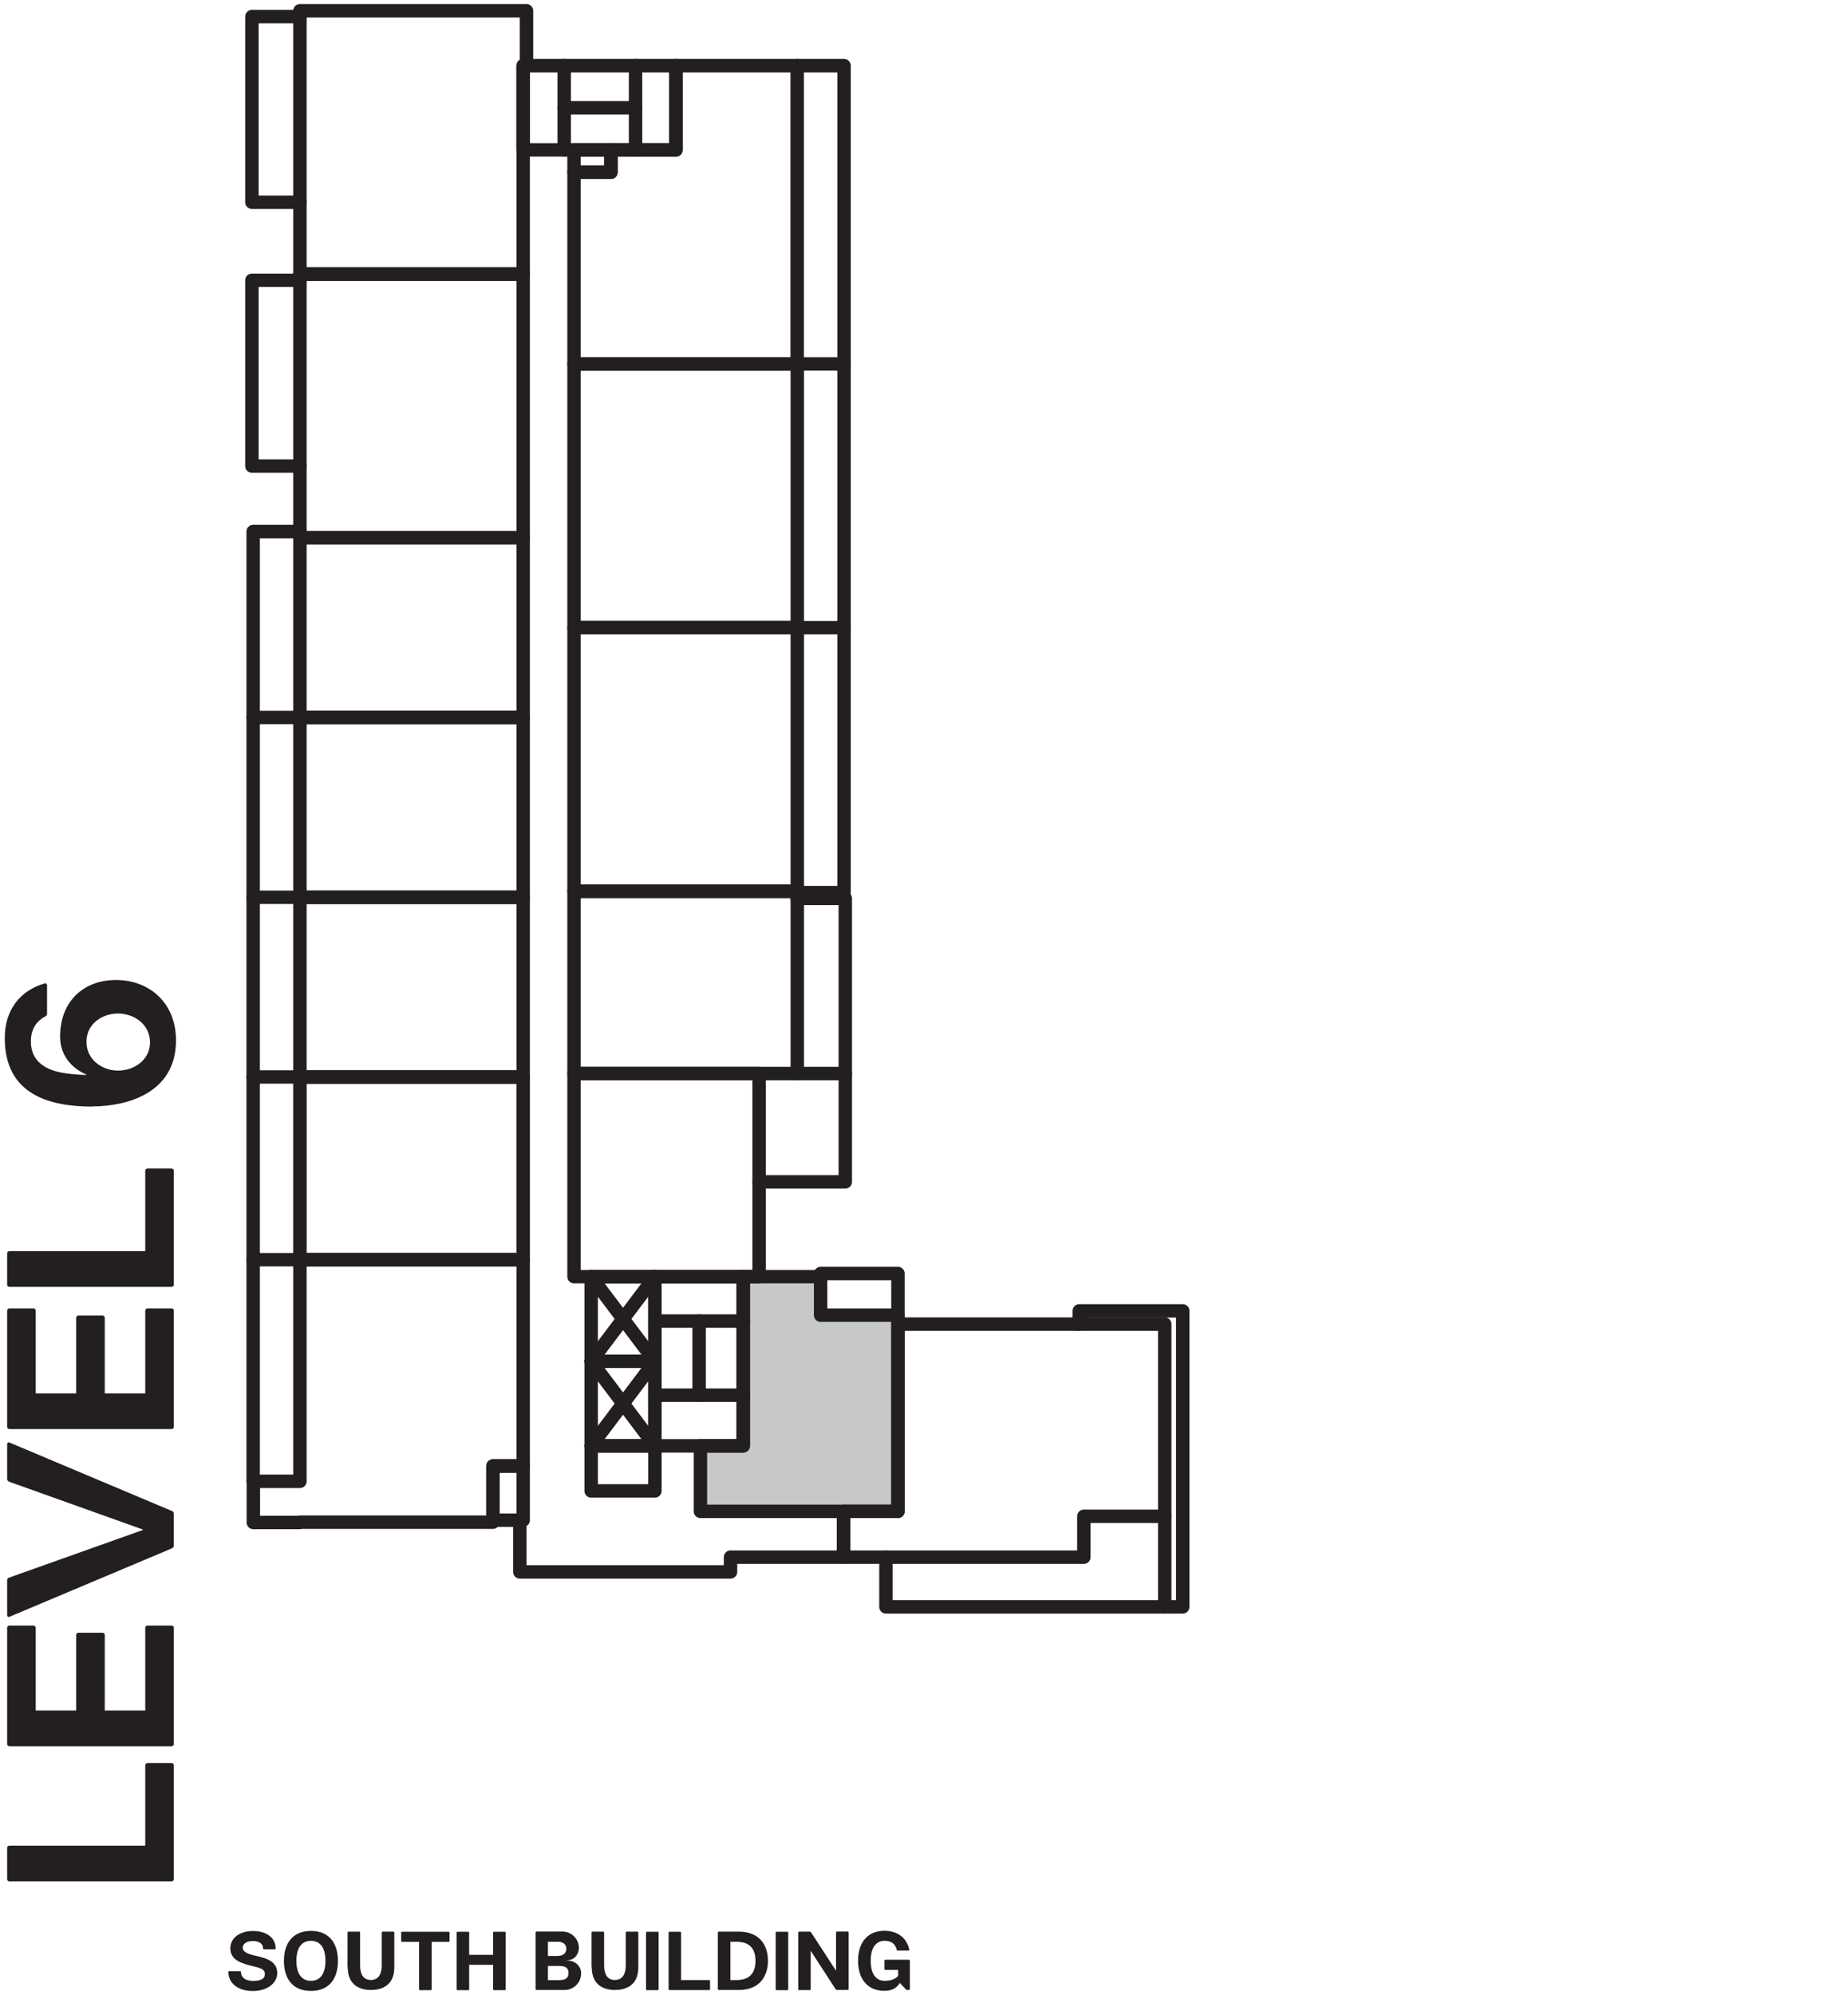 <?xml version="1.0" encoding="UTF-8"?>
<svg xmlns="http://www.w3.org/2000/svg" id="Level_6" data-name="Level 6" width="194.03" height="209.39" viewBox="0 0 194.03 209.39">
  <defs>
    <style>
      .cls-1 {
        fill: #231f20;
      }

      .cls-2 {
        fill: #c7c8ca;
        fill-rule: evenodd;
      }

      .cls-3 {
        stroke: #231f20;
      }

      .cls-3, .cls-4 {
        fill: none;
        stroke-linecap: round;
        stroke-linejoin: round;
        stroke-width: 1.41px;
      }

      .cls-4 {
        stroke: #c7c8ca;
      }
    </style>
  </defs>
  <polygon class="cls-2" points="78.36 134 86.49 134 86.49 138.04 94.12 138.04 94.61 158.63 73.86 158.63 73.86 151.76 78.36 151.76 78.36 134"></polygon>
  <g id="LWPOLYLINE">
    <rect class="cls-4" x="31.49" y="113.05" width="23.44" height="19.18"></rect>
  </g>
  <g id="LINE">
    <line class="cls-3" x1="62.07" y1="142.88" x2="68.76" y2="151.76"></line>
  </g>
  <g id="LINE-2" data-name="LINE">
    <line class="cls-3" x1="62.07" y1="142.88" x2="68.76" y2="142.88"></line>
  </g>
  <g id="LINE-3" data-name="LINE">
    <line class="cls-3" x1="68.76" y1="134" x2="62.07" y2="142.88"></line>
  </g>
  <g id="LINE-4" data-name="LINE">
    <line class="cls-3" x1="68.76" y1="142.88" x2="62.07" y2="134"></line>
  </g>
  <g id="LINE-5" data-name="LINE">
    <line class="cls-3" x1="62.07" y1="151.76" x2="68.76" y2="142.88"></line>
  </g>
  <g id="LINE-6" data-name="LINE">
    <line class="cls-3" x1="122.29" y1="159.15" x2="122.29" y2="168.66"></line>
  </g>
  <g id="LWPOLYLINE-2" data-name="LWPOLYLINE">
    <polyline class="cls-3" points="93.02 163.44 93.02 168.66 124.18 168.66 124.18 137.59 113.32 137.59 113.32 138.98"></polyline>
  </g>
  <g id="LWPOLYLINE-3" data-name="LWPOLYLINE">
    <polyline class="cls-3" points="94.28 138.04 94.28 133.67 86.16 133.67 86.16 134"></polyline>
  </g>
  <g id="LINE-7" data-name="LINE">
    <line class="cls-3" x1="59.24" y1="11.31" x2="66.73" y2="11.31"></line>
  </g>
  <g id="LINE-8" data-name="LINE">
    <line class="cls-3" x1="59.24" y1="6.89" x2="59.24" y2="15.74"></line>
  </g>
  <g id="LINE-9" data-name="LINE">
    <line class="cls-3" x1="66.73" y1="6.89" x2="66.73" y2="15.74"></line>
  </g>
  <g id="LINE-10" data-name="LINE">
    <line class="cls-3" x1="73.4" y1="146.44" x2="73.4" y2="138.66"></line>
  </g>
  <g id="LINE-11" data-name="LINE">
    <line class="cls-3" x1="78.04" y1="138.66" x2="68.76" y2="138.66"></line>
  </g>
  <g id="LINE-12" data-name="LINE">
    <line class="cls-3" x1="78.04" y1="146.44" x2="68.76" y2="146.44"></line>
  </g>
  <g id="LINE-13" data-name="LINE">
    <line class="cls-3" x1="83.7" y1="38.2" x2="88.62" y2="38.2"></line>
  </g>
  <g id="LINE-14" data-name="LINE">
    <line class="cls-3" x1="83.7" y1="65.88" x2="88.62" y2="65.88"></line>
  </g>
  <g id="LINE-15" data-name="LINE">
    <line class="cls-3" x1="83.7" y1="112.68" x2="88.75" y2="112.68"></line>
  </g>
  <g id="LINE-16" data-name="LINE">
    <line class="cls-3" x1="31.49" y1="132.22" x2="26.58" y2="132.22"></line>
  </g>
  <g id="LINE-17" data-name="LINE">
    <line class="cls-3" x1="31.49" y1="113.04" x2="26.58" y2="113.04"></line>
  </g>
  <g id="LINE-18" data-name="LINE">
    <line class="cls-3" x1="31.49" y1="94.18" x2="26.58" y2="94.18"></line>
  </g>
  <g id="LINE-19" data-name="LINE">
    <line class="cls-3" x1="31.49" y1="75.31" x2="26.58" y2="75.31"></line>
  </g>
  <g id="LWPOLYLINE-4" data-name="LWPOLYLINE">
    <polyline class="cls-3" points="31.49 55.79 26.58 55.79 26.58 155.48"></polyline>
  </g>
  <g id="LWPOLYLINE-5" data-name="LWPOLYLINE">
    <polyline class="cls-3" points="31.49 29.42 26.45 29.42 26.45 48.92 31.49 48.92"></polyline>
  </g>
  <g id="LWPOLYLINE-6" data-name="LWPOLYLINE">
    <polyline class="cls-3" points="31.49 1.74 26.45 1.74 26.45 21.23 31.49 21.23"></polyline>
  </g>
  <g id="LWPOLYLINE-7" data-name="LWPOLYLINE">
    <polyline class="cls-3" points="83.7 93.69 88.62 93.69 88.62 6.89 83.7 6.89"></polyline>
  </g>
  <g id="LWPOLYLINE-8" data-name="LWPOLYLINE">
    <polyline class="cls-3" points="79.69 124.05 88.75 124.05 88.75 94.29 83.7 94.29"></polyline>
  </g>
  <g id="LWPOLYLINE-9" data-name="LWPOLYLINE">
    <polygon class="cls-3" points="122.29 138.98 94.28 138.98 94.28 158.63 88.57 158.63 88.57 163.44 113.8 163.44 113.8 159.15 122.29 159.15 122.29 138.98"></polygon>
  </g>
  <g id="LINE-20" data-name="LINE">
    <line class="cls-3" x1="88.57" y1="163.44" x2="88.57" y2="158.63"></line>
  </g>
  <g id="LWPOLYLINE-10" data-name="LWPOLYLINE">
    <polyline class="cls-3" points="54.58 159.56 54.58 164.99 76.7 164.99 76.7 163.44 88.57 163.44"></polyline>
  </g>
  <g id="LWPOLYLINE-11" data-name="LWPOLYLINE">
    <polygon class="cls-3" points="94.28 138.04 93.8 138.04 86.16 138.04 86.16 134 78.04 134 78.04 151.76 73.54 151.76 73.54 158.63 94.28 158.63 94.28 138.04"></polygon>
  </g>
  <g id="LWPOLYLINE-12" data-name="LWPOLYLINE">
    <rect class="cls-3" x="68.76" y="134" width="9.27" height="17.76"></rect>
  </g>
  <g id="LWPOLYLINE-13" data-name="LWPOLYLINE">
    <rect class="cls-3" x="54.93" y="6.89" width="16.04" height="8.84"></rect>
  </g>
  <g id="LWPOLYLINE-14" data-name="LWPOLYLINE">
    <rect class="cls-3" x="60.27" y="15.74" width="3.88" height="2.34"></rect>
  </g>
  <g id="LWPOLYLINE-15" data-name="LWPOLYLINE">
    <rect class="cls-3" x="62.07" y="134" width="6.69" height="17.76"></rect>
  </g>
  <g id="LWPOLYLINE-16" data-name="LWPOLYLINE">
    <rect class="cls-3" x="62.07" y="151.76" width="6.69" height="4.73"></rect>
  </g>
  <g id="LWPOLYLINE-17" data-name="LWPOLYLINE">
    <rect class="cls-3" x="60.27" y="93.55" width="23.44" height="19.13"></rect>
  </g>
  <g id="LWPOLYLINE-18" data-name="LWPOLYLINE">
    <rect class="cls-3" x="60.27" y="65.88" width="23.44" height="27.67"></rect>
  </g>
  <g id="LWPOLYLINE-19" data-name="LWPOLYLINE">
    <rect class="cls-3" x="60.27" y="38.2" width="23.44" height="27.67"></rect>
  </g>
  <g id="LWPOLYLINE-20" data-name="LWPOLYLINE">
    <polygon class="cls-3" points="83.7 6.89 70.97 6.89 70.97 15.74 64.14 15.74 64.14 18.07 60.27 18.07 60.27 38.2 83.7 38.2 83.7 6.89"></polygon>
  </g>
  <g id="LWPOLYLINE-21" data-name="LWPOLYLINE">
    <rect class="cls-3" x="60.27" y="112.68" width="19.43" height="21.32"></rect>
  </g>
  <g id="LWPOLYLINE-22" data-name="LWPOLYLINE">
    <rect class="cls-3" x="51.76" y="153.87" width="3.17" height="5.69"></rect>
  </g>
  <g id="LWPOLYLINE-23" data-name="LWPOLYLINE">
    <rect class="cls-3" x="31.49" y="113.04" width="23.44" height="19.18"></rect>
  </g>
  <g id="LWPOLYLINE-24" data-name="LWPOLYLINE">
    <polygon class="cls-3" points="51.76 159.77 51.76 153.87 54.93 153.87 54.93 132.22 31.49 132.22 31.49 155.48 26.6 155.48 26.6 159.8 31.49 159.8 31.49 159.77 51.76 159.77"></polygon>
  </g>
  <g id="LWPOLYLINE-25" data-name="LWPOLYLINE">
    <rect class="cls-3" x="31.49" y="56.44" width="23.44" height="18.87"></rect>
  </g>
  <g id="LWPOLYLINE-26" data-name="LWPOLYLINE">
    <rect class="cls-3" x="31.49" y="75.31" width="23.44" height="18.87"></rect>
  </g>
  <g id="LWPOLYLINE-27" data-name="LWPOLYLINE">
    <rect class="cls-3" x="31.49" y="94.18" width="23.44" height="18.87"></rect>
  </g>
  <g id="LWPOLYLINE-28" data-name="LWPOLYLINE">
    <rect class="cls-3" x="31.49" y="28.77" width="23.44" height="27.67"></rect>
  </g>
  <g id="LWPOLYLINE-29" data-name="LWPOLYLINE">
    <polygon class="cls-3" points="54.93 6.89 55.28 6.89 55.28 1.13 31.49 1.13 31.49 28.77 54.93 28.77 54.93 6.89"></polygon>
  </g>
  <g id="TEXT">
    <g>
      <path class="cls-1" d="M23.98,206.98c0-.05.04-.08.09-.08h1.13c.05,0,.1.03.1.09,0,.52.43.93,1.26.93.99,0,1.25-.32,1.25-.73,0-.5-.53-.65-1.19-.8-1.08-.26-2.44-.59-2.44-1.88,0-1.08.97-1.83,2.38-1.83s2.38.7,2.38,1.83c0,.05-.04.09-.09.09h-1.14c-.05,0-.09-.03-.09-.09,0-.45-.35-.78-1.07-.78-.66,0-1.07.32-1.07.69,0,.48.58.68,1.28.84,1.05.24,2.35.53,2.35,1.83,0,1.08-1.08,1.89-2.56,1.89s-2.57-.76-2.57-1.99Z"></path>
      <path class="cls-1" d="M29.81,205.82c0-1.83.91-3.15,2.84-3.15s2.83,1.31,2.83,3.15-.9,3.15-2.83,3.15-2.84-1.3-2.84-3.15ZM32.65,207.91c.98,0,1.52-.75,1.52-2.1s-.54-2.1-1.52-2.1-1.53.75-1.53,2.1.55,2.1,1.53,2.1Z"></path>
      <path class="cls-1" d="M36.49,206.48v-3.64c0-.05.03-.09.09-.09h1.14c.05,0,.09.04.09.09v3.46c0,.87.31,1.52,1.13,1.52s1.14-.66,1.14-1.52v-3.46c0-.05.04-.09.09-.09h1.14c.05,0,.09.04.09.09v3.66c0,1.96-1.41,2.37-2.45,2.37s-2.44-.4-2.44-2.4Z"></path>
      <path class="cls-1" d="M42.21,202.76h4.9c.05,0,.09.04.09.09v.88c0,.05-.03.09-.09.09h-1.79v4.98c0,.05-.03.09-.09.09h-1.14c-.05,0-.09-.04-.09-.09v-4.98h-1.79c-.05,0-.09-.04-.09-.09v-.88c0-.05.03-.09.09-.09Z"></path>
      <path class="cls-1" d="M48.03,202.76h1.14c.05,0,.09.04.09.09v2.33h2.51v-2.33c0-.05.03-.09.09-.09h1.14c.05,0,.09.04.09.09v5.95c0,.05-.04.09-.09.09h-1.14c-.05,0-.09-.04-.09-.09v-2.57h-2.51v2.57c0,.05-.04.09-.09.09h-1.14c-.05,0-.09-.04-.09-.09v-5.95c0-.05.03-.09.09-.09Z"></path>
      <path class="cls-1" d="M61.01,207.15c0,.95-.78,1.72-1.73,1.72h-2.96c-.05,0-.09-.04-.09-.09v-5.95c0-.05.03-.09.09-.09h2.74c.94,0,1.72.77,1.72,1.72,0,.45-.31,1.29-1.24,1.29v.03c.93,0,1.48.66,1.48,1.36ZM58.61,205.29c.53,0,.85-.31.85-.74s-.31-.74-.85-.74h-1.08v1.49h1.08ZM58.75,207.83c.63,0,.94-.22.94-.74s-.31-.74-.94-.74h-1.22v1.49h1.22Z"></path>
      <path class="cls-1" d="M62.11,206.48v-3.64c0-.05.03-.09.09-.09h1.14c.05,0,.09.04.09.09v3.46c0,.87.31,1.52,1.13,1.52s1.14-.66,1.14-1.52v-3.46c0-.05.03-.09.09-.09h1.14c.05,0,.09.04.09.09v3.66c0,1.96-1.41,2.37-2.45,2.37s-2.44-.4-2.44-2.4Z"></path>
      <path class="cls-1" d="M67.92,202.76h1.14c.05,0,.09.04.09.09v5.95c0,.05-.04.09-.09.09h-1.14c-.05,0-.09-.04-.09-.09v-5.95c0-.05.04-.09.09-.09Z"></path>
      <path class="cls-1" d="M70.28,202.76h1.14c.05,0,.09.04.09.09v4.98h2.95c.05,0,.09.03.09.09v.87c0,.05-.04.09-.09.09h-4.17c-.05,0-.09-.04-.09-.09v-5.95c0-.05.04-.09.09-.09Z"></path>
      <path class="cls-1" d="M75.37,208.79v-5.95c0-.05.04-.09.09-.09h2.12c2.12,0,3.05,1.36,3.05,3.05s-.93,3.07-3.05,3.07h-2.12c-.05,0-.09-.04-.09-.09ZM77.31,207.83c1.43,0,2.01-.77,2.01-2.02s-.58-2-2.01-2h-.62v4.02h.62Z"></path>
      <path class="cls-1" d="M81.53,202.76h1.14c.05,0,.09.04.09.09v5.95c0,.05-.04.09-.09.09h-1.14c-.05,0-.09-.04-.09-.09v-5.95c0-.05.04-.09.09-.09Z"></path>
      <path class="cls-1" d="M83.81,208.79v-5.95c0-.05.04-.09.09-.09h1.15s.08.03.1.06l2.61,4.01h.02v-3.99c0-.05.04-.09.09-.09h1.14c.05,0,.09.04.09.09v5.95c0,.05-.04.09-.09.09h-1.15s-.08-.03-.11-.06l-2.61-4.02h-.02v4c0,.05-.03.09-.09.09h-1.14c-.05,0-.09-.04-.09-.09Z"></path>
      <path class="cls-1" d="M94.16,204.65c-.21-.72-.66-.94-1.29-.94-.87,0-1.45.69-1.45,2.1s.59,2.1,1.45,2.1c.59,0,1.13-.15,1.43-.53v-.62h-1.35c-.05,0-.09-.03-.09-.09v-.88c0-.05.03-.09.09-.09h2.49c.05,0,.09.04.09.09v2.99c0,.05-.04.09-.09.09h-.17s-.11-.02-.15-.06l-.63-.67h-.02c-.31.51-.8.82-1.62.82-1.85,0-2.76-1.36-2.76-3.15s.89-3.15,2.76-3.15c1.47,0,2.36.8,2.62,1.97,0,.06-.02.1-.08.1h-1.16c-.05,0-.09-.03-.1-.08Z"></path>
    </g>
  </g>
  <g id="TEXT-2" data-name="TEXT">
    <g>
      <path class="cls-1" d="M.75,197.22v-3.25c0-.15.1-.25.25-.25h14.25v-8.42c0-.15.1-.25.25-.25h2.5c.15,0,.25.1.25.25v11.92c0,.15-.1.25-.25.25H1c-.15,0-.25-.1-.25-.25Z"></path>
      <path class="cls-1" d="M.75,183.04v-12.17c0-.15.1-.25.25-.25h2.5c.15,0,.25.1.25.25v8.67h4.25v-7.92c0-.15.1-.25.25-.25h2.5c.15,0,.25.1.25.25v7.92h4.25v-8.67c0-.15.1-.25.25-.25h2.5c.15,0,.25.1.25.25v12.17c0,.15-.1.25-.25.25H1c-.15,0-.25-.1-.25-.25Z"></path>
      <path class="cls-1" d="M18.04,162.52l-17.02,7.17c-.17.08-.27-.03-.27-.2v-3.6c0-.12.05-.25.2-.3l14.05-5v-.05l-14.05-5.02c-.12-.05-.2-.17-.2-.3v-3.6c0-.18.1-.28.27-.2l17.02,7.17c.15.05.2.15.2.28v3.37c0,.12-.05.22-.2.27Z"></path>
      <path class="cls-1" d="M.75,149.75v-12.17c0-.15.1-.25.25-.25h2.5c.15,0,.25.1.25.25v8.67h4.25v-7.92c0-.15.1-.25.25-.25h2.5c.15,0,.25.1.25.25v7.92h4.25v-8.67c0-.15.1-.25.25-.25h2.5c.15,0,.25.1.25.25v12.17c0,.15-.1.25-.25.25H1c-.15,0-.25-.1-.25-.25Z"></path>
      <path class="cls-1" d="M.75,134.82v-3.25c0-.15.1-.25.25-.25h14.25v-8.42c0-.15.1-.25.25-.25h2.5c.15,0,.25.1.25.25v11.92c0,.15-.1.25-.25.25H1c-.15,0-.25-.1-.25-.25Z"></path>
      <path class="cls-1" d="M9.72,116.15c-4.72,0-9.22-1.37-9.22-7.2,0-3.05,1.72-5.02,4.17-5.72.18-.05.27.05.27.22v2.97c0,.12-.07.22-.2.27-.62.33-1.5,1.05-1.5,2.62,0,2.2,1.72,3.05,3.5,3.32.45.08,1.67.2,2.32.2v-.05c-1.65-.7-2.75-2.12-2.75-3.97,0-3.7,2.45-5.95,5.87-5.95s6.3,2.32,6.3,6.35c0,5.55-5.2,6.92-8.77,6.92ZM12.4,112.37c1.67,0,3.35-1.1,3.35-2.97s-1.67-3.02-3.35-3.02-3.32,1.08-3.32,2.97,1.65,3.02,3.32,3.02Z"></path>
    </g>
  </g>
</svg>
